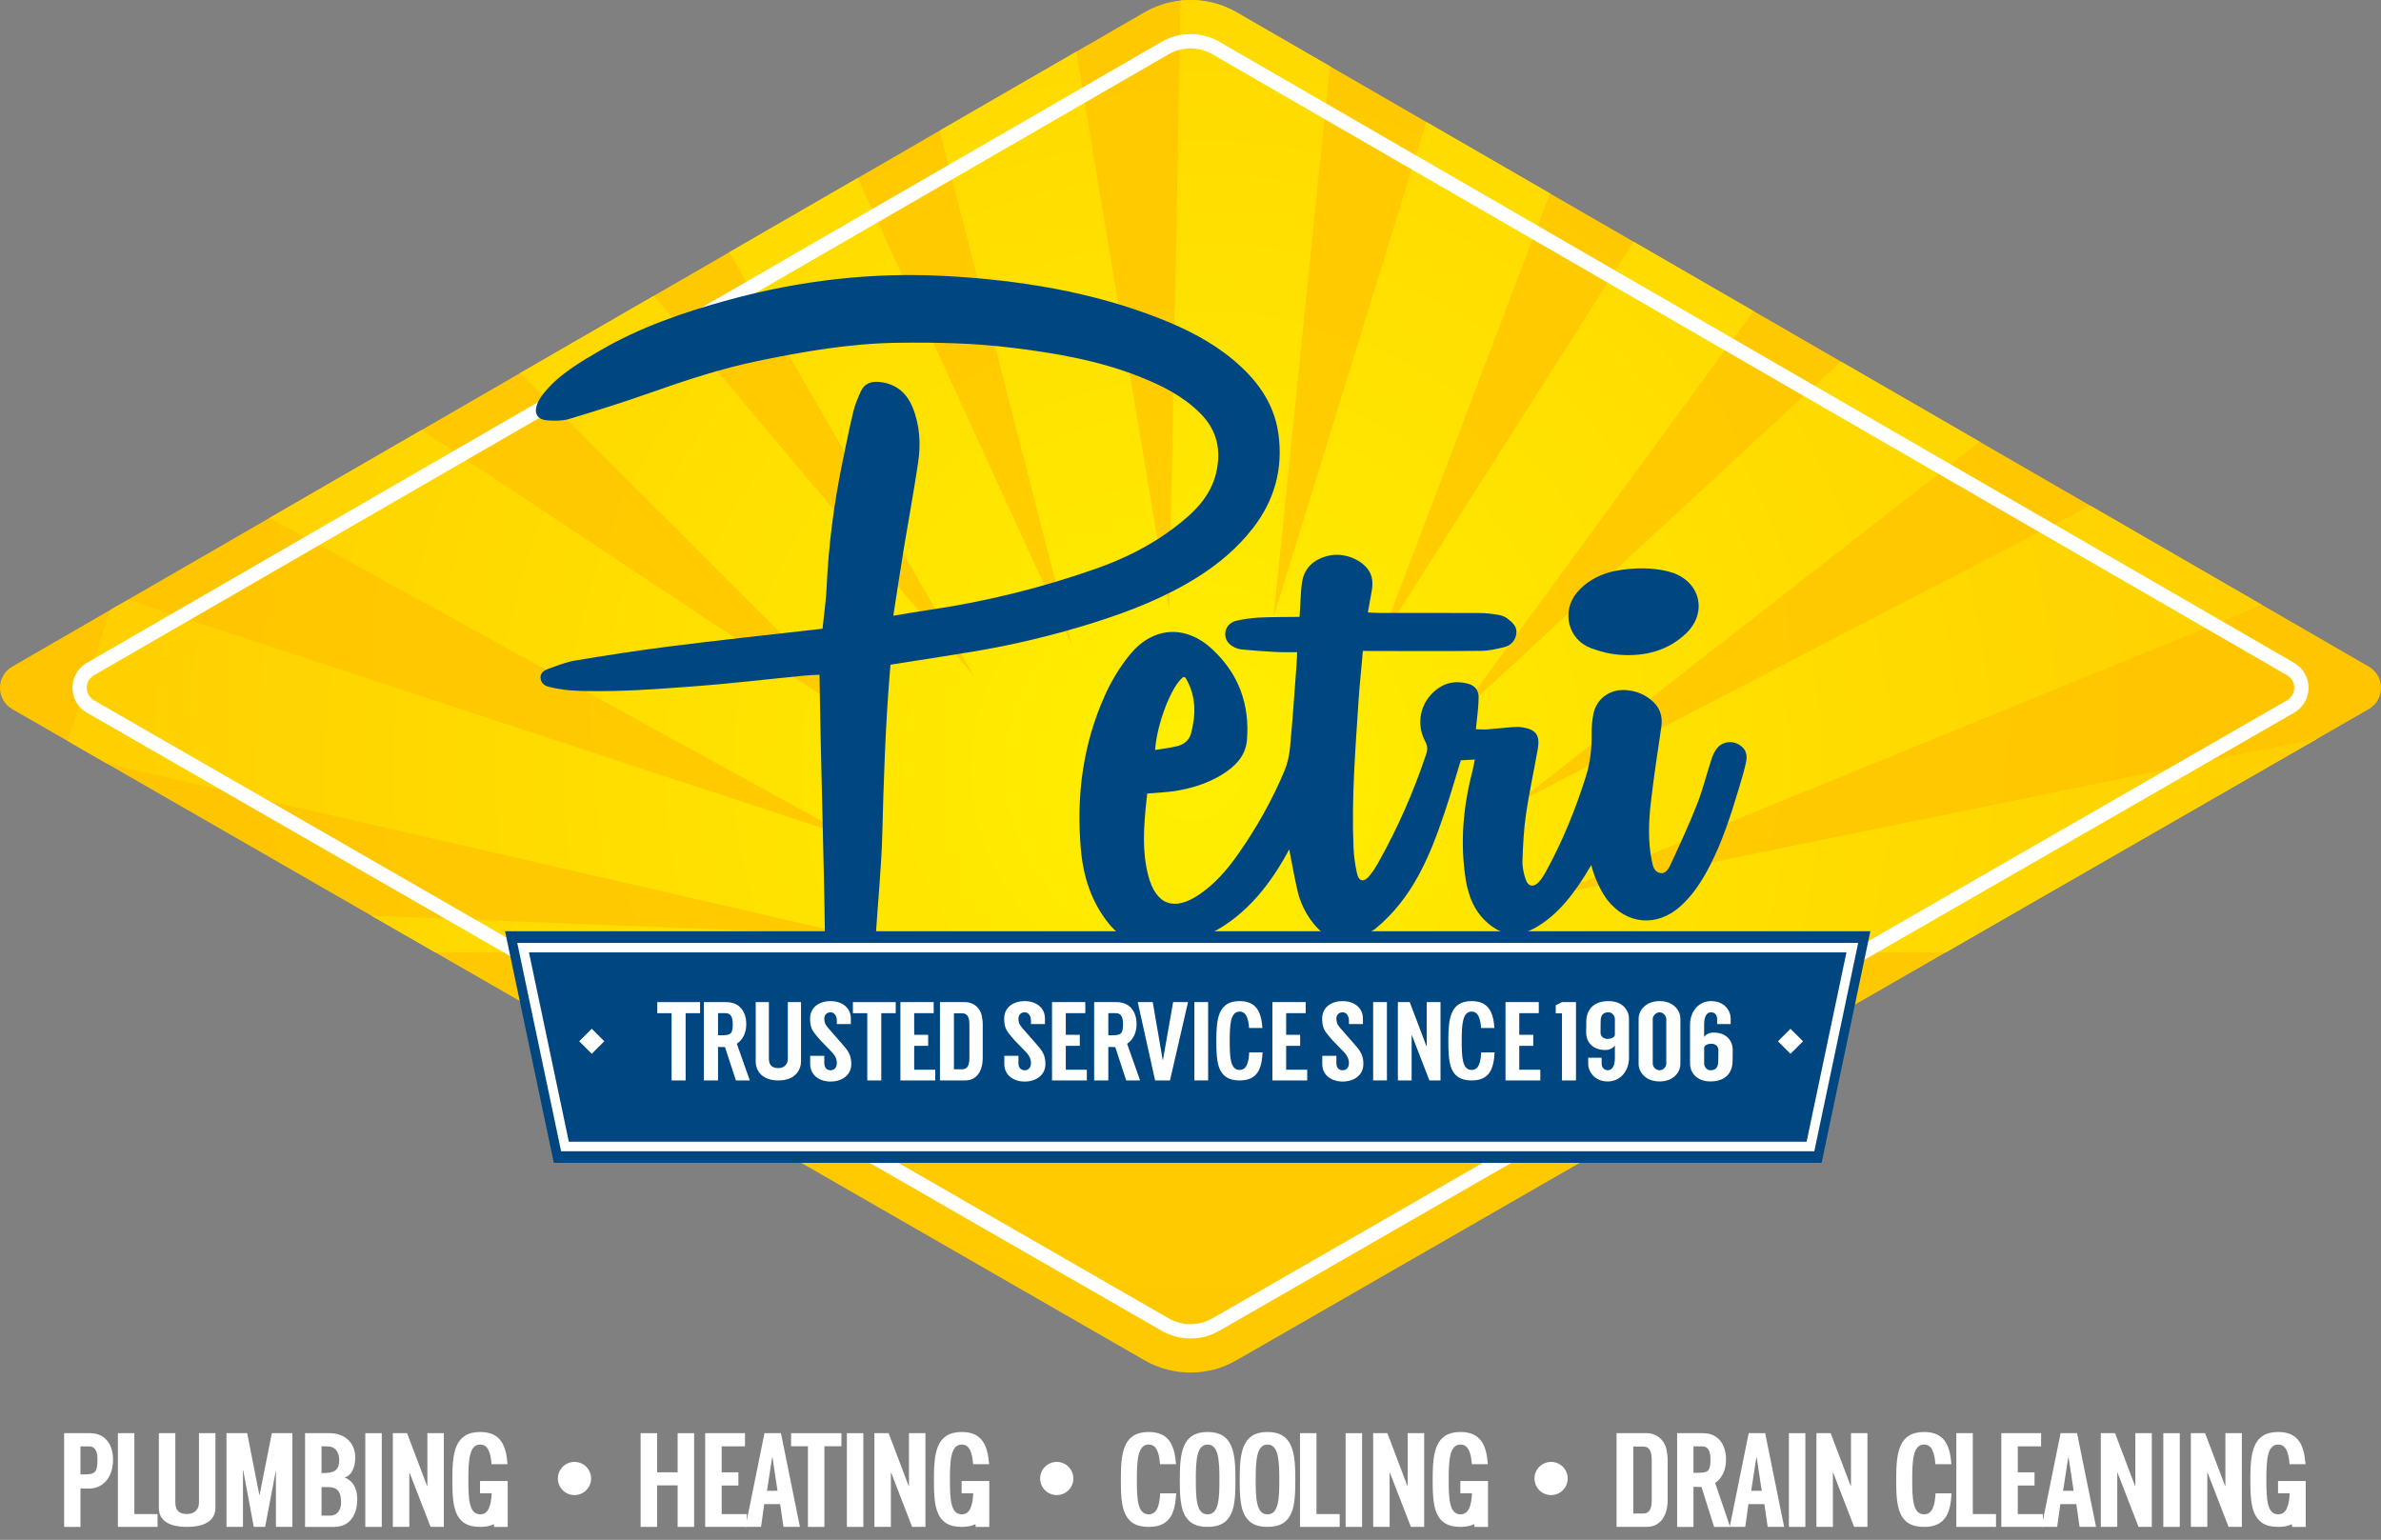 <?xml version="1.0" encoding="UTF-8"?>
<svg width="184px" height="119px" viewBox="0 0 184 119" version="1.1" xmlns="http://www.w3.org/2000/svg" xmlns:xlink="http://www.w3.org/1999/xlink">
    <rect x="0" y="0" width="184" height="119" fill="#808080" stroke="none"/>
    <title>logo / petri_white_txt</title>
    <defs>
        <radialGradient cx="50%" cy="50.102%" fx="50%" fy="50.102%" r="70.812%" gradientTransform="translate(0.5,0.501),scale(0.576,1),translate(-0.5,-0.501)" id="radialGradient-1">
            <stop stop-color="#FFCF00" offset="0%"></stop>
            <stop stop-color="#FFC600" offset="100%"></stop>
        </radialGradient>
        <radialGradient cx="50%" cy="80.997%" fx="50%" fy="80.997%" r="115.101%" gradientTransform="translate(0.5,0.81),scale(0.423,1),translate(-0.5,-0.81)" id="radialGradient-2">
            <stop stop-color="#FFEF00" offset="0%"></stop>
            <stop stop-color="#FFCF00" offset="100%"></stop>
        </radialGradient>
    </defs>
    <g id="Page-1" stroke="none" stroke-width="1" fill="none" fill-rule="evenodd">
        <g id="Petri_hover_assetsboard" transform="translate(-1134, -374)" fill-rule="nonzero">
            <g id="logo-/-petri_white_txt" transform="translate(1134, 374)">
                <g id="Group">
                    <path d="M183.046,54.805 L179.107,57.07 L150.361,73.602 L95.552,105.123 C93.354,106.388 90.646,106.388 88.448,105.123 L33.638,73.602 L28.701,70.763 L8.283,59.021 L8.281,59.021 C8.281,59.021 5.228,57.263 5.228,57.263 L0.954,54.805 C-0.317,54.074 -0.318,52.246 0.95,51.513 L8.507,47.145 L8.508,47.145 L9.891,46.346 L20.837,40.019 L32.578,33.234 L40.205,28.826 L50.53,22.86 L56.366,19.488 L66.279,13.76 L72.61,10.1 L83.174,3.996 L88.435,0.955 C89.31,0.45 90.266,0.144 91.238,0.041 C91.677,-0.006 92.12,-0.013 92.561,0.022 C93.602,0.104 94.63,0.414 95.565,0.955 L102.769,5.118 L119.301,14.672 L119.778,14.947 L126.237,18.68 L135.506,24.037 L142.26,27.94 L152.987,34.139 L161.523,39.073 L174.806,46.748 L183.05,51.513 C184.318,52.246 184.317,54.074 183.046,54.805 L183.046,54.805 Z" id="Path" fill="url(#radialGradient-1)"></path>
                    <path d="M179.107,57.07 L150.361,73.602 L33.638,73.602 L28.701,70.763 L65.788,72.241 L8.283,59.021 L8.281,59.021 C8.281,59.021 5.228,57.263 5.228,57.263 L8.507,47.145 L8.508,47.145 L9.891,46.346 L65.913,64.77 L20.837,40.019 L32.578,33.234 L68.439,57.03 L40.205,28.826 L50.53,22.86 L75.306,52.315 L56.366,19.488 L66.279,13.76 L82.83,49.855 L72.61,10.1 L83.174,3.996 L90.353,47.176 C90.353,47.176 91.046,10.835 91.238,0.041 C91.677,-0.006 92.12,-0.013 92.561,0.022 C93.602,0.104 94.63,0.414 95.565,0.955 L102.769,5.118 L98.416,47.687 L110.221,9.425 L119.301,14.672 L119.778,14.947 L106.648,49.535 L126.237,18.68 L135.506,24.037 L112.546,55.403 L142.26,27.94 L152.987,34.139 L117.095,62.118 L161.523,39.073 L174.806,46.748 L119.806,69.196 L179.107,57.07 L179.107,57.07 Z" id="Path" fill="url(#radialGradient-2)"></path>
                    <path d="M92,103.436 C91.217,103.436 90.444,103.23 89.765,102.839 L6.715,55.077 C6.018,54.676 5.6,53.957 5.6,53.153 C5.6,52.349 6.015,51.629 6.71,51.227 L89.757,3.236 C90.438,2.842 91.213,2.634 92,2.634 C92.787,2.634 93.562,2.842 94.243,3.236 L177.288,51.227 C177.984,51.629 178.399,52.35 178.399,53.154 C178.399,53.958 177.982,54.676 177.283,55.078 L94.234,102.84 C93.555,103.231 92.782,103.437 91.999,103.437 L92,103.436 Z M92,3.738 C91.407,3.738 90.823,3.895 90.31,4.192 L7.265,52.182 C6.914,52.384 6.706,52.747 6.706,53.153 C6.706,53.558 6.915,53.92 7.268,54.122 L90.317,101.884 C90.829,102.178 91.411,102.334 92.001,102.334 C92.592,102.334 93.173,102.178 93.685,101.884 L176.735,54.122 C177.086,53.92 177.297,53.558 177.297,53.153 C177.297,52.748 177.088,52.385 176.737,52.182 L93.69,4.191 C93.177,3.894 92.593,3.737 92,3.737 L92,3.738 Z" id="Shape" fill="#FFFFFF"></path>
                </g>
                <g id="Group" transform="translate(4.956, 110.663)" fill="#FFFFFF">
                    <g>
                        <path d="M1.945,4.373 C1.864,4.373 1.344,4.363 1.263,4.363 L1.263,7.335 L0,7.335 L0,0.092 L1.986,0.092 C3.198,0.092 3.779,0.99 3.779,2.135 C3.779,3.617 2.902,4.373 1.945,4.373 L1.945,4.373 Z M1.517,3.279 C2.342,3.279 2.576,3.177 2.576,2.135 C2.576,1.563 2.443,1.114 1.934,1.114 L1.262,1.114 L1.262,3.28 L1.516,3.28 L1.517,3.279 Z" id="Shape"></path>
                        <polygon id="Path" points="7.22 6.344 7.22 7.334 4.154 7.334 4.154 0.091 5.427 0.091 5.427 6.344"></polygon>
                        <polygon id="Path" points="98.572 6.344 98.572 7.334 95.506 7.334 95.506 0.091 96.779 0.091 96.779 6.344"></polygon>
                        <polygon id="Path" points="149.293 6.344 149.293 7.334 146.227 7.334 146.227 0.091 147.5 0.091 147.5 6.344 149.293 6.344"></polygon>
                        <path d="M11.692,0.091 L11.692,5.863 C11.692,6.589 11.203,7.334 9.506,7.334 C7.905,7.334 7.32,6.715 7.32,5.863 L7.32,0.091 L8.593,0.091 L8.593,5.428 C8.593,5.834 8.691,6.341 9.506,6.341 C10.117,6.341 10.419,5.92 10.419,5.514 L10.419,0.091 L11.692,0.091 Z" id="Path"></path>
                        <polygon id="Path" points="17.64 0.091 17.64 7.334 16.367 7.334 16.367 2.962 15.532 7.334 14.655 7.334 13.841 2.962 13.82 2.962 13.82 7.334 12.547 7.334 12.547 0.091 14.146 0.091 15.084 4.862 15.105 4.862 16.052 0.091"></polygon>
                        <path d="M22.652,5.2 C22.652,6.355 22.104,7.335 20.881,7.335 L18.618,7.335 L18.618,0.092 L20.513,0.092 C21.695,0.092 22.499,0.841 22.499,1.975 C22.499,2.578 22.313,3.329 21.668,3.514 C22.204,3.713 22.652,4.208 22.652,5.199 L22.652,5.2 Z M19.891,3.177 L19.952,3.177 C20.859,3.177 21.257,2.991 21.257,2.176 C21.257,1.513 20.92,1.113 20.369,1.113 L19.891,1.113 L19.891,3.177 L19.891,3.177 Z M20.565,6.467 C21.074,6.467 21.403,6.047 21.403,5.475 C21.403,4.708 21.206,4.26 20.392,4.26 L19.892,4.26 L19.892,6.466 L20.566,6.466 L20.565,6.467 Z" id="Shape"></path>
                        <polygon id="Path" points="24.547 7.335 23.274 7.335 23.274 0.092 24.547 0.092"></polygon>
                        <polygon id="Path" points="29.344 0.091 29.344 7.334 28.317 7.334 26.696 3.145 26.675 3.145 26.675 7.334 25.402 7.334 25.402 0.091 26.501 0.091 28.051 4.178 28.071 4.178 28.071 0.091"></polygon>
                        <polygon id="Path" points="48.684 0.092 48.684 7.335 47.411 7.335 47.411 4.127 45.822 4.127 45.822 7.335 44.549 7.335 44.549 0.092 45.822 0.092 45.822 3.116 47.411 3.116 47.411 0.092"></polygon>
                        <polygon id="Path" points="50.813 1.113 50.813 3.116 52.107 3.116 52.107 4.137 50.813 4.137 50.813 6.344 52.758 6.344 52.758 7.334 49.539 7.334 49.539 0.091 52.615 0.091 52.615 1.112 50.812 1.112"></polygon>
                        <path d="M55.333,5.578 L54.101,5.578 L53.857,7.334 L52.655,7.334 L54.122,0.091 L55.394,0.091 L56.861,7.334 L55.588,7.334 L55.334,5.578 L55.333,5.578 Z M55.129,4.545 L54.743,1.981 L54.712,1.981 L54.314,4.545 L55.129,4.545 Z" id="Shape"></path>
                        <polygon id="Path" points="150.975 1.113 150.975 3.116 152.269 3.116 152.269 4.137 150.975 4.137 150.975 6.344 152.921 6.344 152.921 7.334 149.702 7.334 149.702 0.091 152.777 0.091 152.777 1.112 150.974 1.112"></polygon>
                        <path d="M155.495,5.578 L154.263,5.578 L154.019,7.334 L152.817,7.334 L154.284,0.091 L155.557,0.091 L157.023,7.334 L155.751,7.334 L155.497,5.578 L155.495,5.578 Z M155.292,4.545 L154.905,1.981 L154.874,1.981 L154.477,4.545 L155.292,4.545 Z" id="Shape"></path>
                        <path d="M131.391,5.578 L130.159,5.578 L129.915,7.334 L128.714,7.334 L130.18,0.091 L131.453,0.091 L132.919,7.334 L131.647,7.334 L131.393,5.578 L131.391,5.578 Z M131.188,4.545 L130.801,1.981 L130.77,1.981 L130.373,4.545 L131.188,4.545 Z" id="Shape"></path>
                        <polygon id="Path" points="60.068 1.103 58.753 1.103 58.753 7.335 57.481 7.335 57.481 1.103 56.177 1.103 56.177 0.092 60.068 0.092"></polygon>
                        <path d="M123.918,2.161 L123.918,5.265 C123.918,6.372 123.422,7.334 122.305,7.334 L119.97,7.334 L119.97,0.091 L122.305,0.091 C123.039,0.091 123.649,0.598 123.813,1.291 C123.876,1.57 123.916,1.86 123.916,2.16 L123.918,2.161 Z M122.036,6.301 C122.553,6.301 122.688,5.846 122.688,5.266 L122.688,2.162 C122.688,1.583 122.554,1.128 122.036,1.128 L121.262,1.128 L121.262,6.302 L122.036,6.302 L122.036,6.301 Z" id="Shape"></path>
                        <path d="M88.367,0 C86.383,0 86.217,1.643 86.217,3.668 C86.217,5.693 86.316,7.335 88.367,7.335 C90.419,7.335 90.518,5.693 90.518,3.668 C90.518,1.643 90.352,0 88.367,0 Z M88.367,6.366 C87.497,6.366 87.456,5.158 87.456,3.669 C87.456,2.18 87.526,0.972 88.367,0.972 C89.209,0.972 89.279,2.18 89.279,3.669 C89.279,5.158 89.238,6.366 88.367,6.366 Z" id="Shape"></path>
                        <path d="M92.995,0 C91.011,0 90.845,1.643 90.845,3.668 C90.845,5.693 90.943,7.335 92.995,7.335 C95.047,7.335 95.145,5.693 95.145,3.668 C95.145,1.643 94.98,0 92.995,0 Z M92.995,6.366 C92.125,6.366 92.083,5.158 92.083,3.669 C92.083,2.18 92.153,0.972 92.995,0.972 C93.837,0.972 93.907,2.18 93.907,3.669 C93.907,5.158 93.865,6.366 92.995,6.366 Z" id="Shape"></path>
                        <path d="M84.702,4.738 C84.648,5.694 84.459,6.364 83.811,6.364 C82.941,6.364 82.899,5.157 82.899,3.668 C82.899,2.178 82.969,0.971 83.811,0.971 C84.413,0.971 84.621,1.59 84.689,2.49 L85.925,2.49 C85.817,1.043 85.39,0.001 83.811,0.001 C81.826,0.001 81.661,1.644 81.661,3.669 C81.661,5.694 81.759,7.337 83.811,7.337 C85.485,7.337 85.858,6.243 85.939,4.74 L84.702,4.74 L84.702,4.738 Z" id="Path"></path>
                        <path d="M144.621,4.738 C144.567,5.694 144.378,6.364 143.73,6.364 C142.86,6.364 142.818,5.157 142.818,3.668 C142.818,2.178 142.888,0.971 143.73,0.971 C144.332,0.971 144.54,1.59 144.609,2.49 L145.844,2.49 C145.736,1.043 145.309,0.001 143.73,0.001 C141.745,0.001 141.58,1.644 141.58,3.669 C141.58,5.694 141.678,7.337 143.73,7.337 C145.404,7.337 145.777,6.243 145.858,4.74 L144.621,4.74 L144.621,4.738 Z" id="Path"></path>
                        <path d="M32.14,3.788 L32.14,4.738 L33.042,4.738 C32.988,5.694 32.799,6.364 32.151,6.364 C31.281,6.364 31.239,5.157 31.239,3.668 C31.239,2.178 31.309,0.971 32.151,0.971 C32.753,0.971 32.961,1.59 33.029,2.49 L34.265,2.49 C34.157,1.043 33.73,0.001 32.151,0.001 C30.166,0.001 30.001,1.644 30.001,3.669 C30.001,5.694 30.099,7.337 32.151,7.337 C32.588,7.337 32.935,7.262 33.214,7.124 L33.228,7.337 L34.279,7.337 L34.279,3.789 L32.14,3.789 L32.14,3.788 Z" id="Path"></path>
                        <polygon id="Path" points="61.762 7.335 60.49 7.335 60.49 0.092 61.762 0.092"></polygon>
                        <polygon id="Path" points="66.56 0.091 66.56 7.334 65.532 7.334 63.911 3.145 63.89 3.145 63.89 7.334 62.618 7.334 62.618 0.091 63.716 0.091 65.266 4.178 65.287 4.178 65.287 0.091"></polygon>
                        <path d="M69.355,3.788 L69.355,4.738 L70.257,4.738 C70.203,5.694 70.014,6.364 69.366,6.364 C68.496,6.364 68.454,5.157 68.454,3.668 C68.454,2.178 68.524,0.971 69.366,0.971 C69.969,0.971 70.176,1.59 70.245,2.49 L71.481,2.49 C71.373,1.043 70.946,0.001 69.366,0.001 C67.382,0.001 67.216,1.644 67.216,3.669 C67.216,5.694 67.314,7.337 69.366,7.337 C69.803,7.337 70.151,7.262 70.429,7.124 L70.444,7.337 L71.494,7.337 L71.494,3.789 L69.355,3.789 L69.355,3.788 Z" id="Path"></path>
                        <polygon id="Path" points="100.305 7.335 99.032 7.335 99.032 0.092 100.305 0.092"></polygon>
                        <polygon id="Path" points="105.102 0.091 105.102 7.334 104.075 7.334 102.453 3.145 102.433 3.145 102.433 7.334 101.16 7.334 101.16 0.091 102.258 0.091 103.808 4.178 103.829 4.178 103.829 0.091"></polygon>
                        <polygon id="Path" points="134.56 7.335 133.287 7.335 133.287 0.092 134.56 0.092"></polygon>
                        <polygon id="Path" points="139.357 0.091 139.357 7.334 138.33 7.334 136.709 3.145 136.688 3.145 136.688 7.334 135.415 7.334 135.415 0.091 136.514 0.091 138.064 4.178 138.085 4.178 138.085 0.091 139.357 0.091"></polygon>
                        <polygon id="Path" points="161.333 0.091 161.333 7.334 160.306 7.334 158.685 3.145 158.664 3.145 158.664 7.334 157.391 7.334 157.391 0.091 158.49 0.091 160.04 4.178 160.061 4.178 160.061 0.091 161.333 0.091"></polygon>
                        <path d="M107.897,3.788 L107.897,4.738 L108.799,4.738 C108.745,5.694 108.556,6.364 107.908,6.364 C107.038,6.364 106.997,5.157 106.997,3.668 C106.997,2.178 107.067,0.971 107.908,0.971 C108.511,0.971 108.718,1.59 108.787,2.49 L110.023,2.49 C109.915,1.043 109.488,0.001 107.908,0.001 C105.924,0.001 105.758,1.644 105.758,3.669 C105.758,5.694 105.857,7.337 107.908,7.337 C108.345,7.337 108.693,7.262 108.971,7.124 L108.986,7.337 L110.036,7.337 L110.036,3.789 L107.897,3.789 L107.897,3.788 Z" id="Path"></path>
                        <polygon id="Path" points="163.494 7.335 162.222 7.335 162.222 0.092 163.494 0.092"></polygon>
                        <polygon id="Path" points="168.292 0.091 168.292 7.334 167.264 7.334 165.643 3.145 165.622 3.145 165.622 7.334 164.35 7.334 164.35 0.091 165.448 0.091 166.998 4.178 167.019 4.178 167.019 0.091 168.292 0.091"></polygon>
                        <path d="M171.086,3.788 L171.086,4.738 L171.988,4.738 C171.934,5.694 171.745,6.364 171.097,6.364 C170.227,6.364 170.185,5.157 170.185,3.668 C170.185,2.178 170.255,0.971 171.097,0.971 C171.7,0.971 171.907,1.59 171.976,2.49 L173.211,2.49 C173.103,1.043 172.676,0.001 171.097,0.001 C169.113,0.001 168.947,1.644 168.947,3.669 C168.947,5.694 169.045,7.337 171.097,7.337 C171.534,7.337 171.881,7.262 172.16,7.124 L172.174,7.337 L173.225,7.337 L173.225,3.789 L171.086,3.789 L171.086,3.788 Z" id="Path"></path>
                        <path d="M128.746,7.335 L127.588,3.943 C128.083,3.604 128.429,2.989 128.429,2.135 C128.429,0.992 127.848,0.092 126.636,0.092 L124.65,0.092 L124.65,7.335 L125.913,7.335 L125.913,4.24 C125.982,4.24 126.367,4.247 126.532,4.25 L127.507,7.337 L128.744,7.337 L128.746,7.335 Z M125.913,3.156 L125.913,1.113 L126.586,1.113 C127.095,1.113 127.227,1.563 127.227,2.134 C127.227,3.099 126.993,3.155 126.168,3.155 L125.914,3.155 L125.913,3.156 Z" id="Shape"></path>
                    </g>
                    <ellipse id="Oval" cx="39.439" cy="3.595" rx="1.284" ry="1.282"></ellipse>
                    <ellipse id="Oval" cx="76.708" cy="3.595" rx="1.284" ry="1.282"></ellipse>
                    <ellipse id="Oval" cx="114.91" cy="3.595" rx="1.284" ry="1.282"></ellipse>
                </g>
                <g id="Group" transform="translate(39.029, 21.255)">
                    <g fill="#004680">
                        <polygon id="Path" points="0 50.709 3.769 68.609 101.742 68.609 105.51 50.709"></polygon>
                        <g transform="translate(2.383, 0)">
                            <path d="M92.874,36.234 C92.372,35.988 91.721,36.069 91.334,36.503 C91.118,36.746 90.963,37.068 90.859,37.382 C90.48,38.53 90.197,39.711 89.759,40.834 C89.164,42.36 88.474,43.852 87.788,45.34 C87.616,45.714 87.393,46.314 86.869,46.206 C86.371,46.103 86.309,45.612 86.224,45.19 C85.936,43.776 85.998,42.216 86.158,40.8 C86.382,38.832 86.684,36.874 86.972,34.913 C87.096,34.069 86.853,33.387 86.197,32.848 C85.573,32.337 84.849,32.079 84.05,32.07 C82.889,32.057 81.95,32.796 81.721,33.933 C81.618,34.444 81.578,34.977 81.585,35.501 C81.598,36.594 81.479,37.672 81.155,38.71 C80.357,41.26 79.354,43.726 78.069,46.073 C77.905,46.37 77.725,46.67 77.497,46.917 C77.11,47.334 76.683,47.264 76.495,46.722 C76.337,46.261 76.225,45.752 76.241,45.27 C76.282,44.065 76.341,42.854 76.515,41.664 C76.762,39.98 77.127,38.313 77.424,36.636 C77.613,35.57 77.289,35.119 76.235,34.954 C75.964,34.911 75.679,34.916 75.403,34.94 C74.786,34.994 74.196,35.059 73.577,35.105 C73.259,35.128 72.912,35.111 72.643,35.099 C72.727,34.214 72.841,33.453 72.855,32.691 C72.868,32.065 72.551,31.697 71.958,31.56 C71.28,31.401 70.603,31.424 69.973,31.785 C68.456,32.654 67.901,34.495 68.725,36.039 C68.901,36.371 68.928,36.641 68.81,36.997 C67.839,39.917 66.61,42.722 65.101,45.404 C64.888,45.78 64.655,46.155 64.373,46.479 C63.969,46.94 63.596,46.86 63.459,46.257 C63.308,45.597 63.216,44.914 63.186,44.237 C63.018,40.39 63.341,36.559 63.586,32.725 C63.651,31.707 63.829,30.067 63.905,29.049 C63.905,29.049 65.027,29.054 65.245,29.054 C67.853,29.054 70.462,29.071 73.07,29.042 C73.649,29.036 74.232,28.897 74.802,28.765 C75.327,28.642 75.677,28.274 75.766,27.741 C75.863,27.165 75.449,26.827 75.053,26.528 C74.864,26.385 74.608,26.301 74.37,26.26 C73.913,26.184 73.448,26.122 72.985,26.121 C70.408,26.108 67.831,26.117 65.254,26.114 C64.953,26.114 64.653,26.09 64.293,26.074 C64.405,25.461 64.504,24.946 64.591,24.43 C64.692,23.836 64.685,23.261 64.3,22.742 C63.671,21.894 62.312,21.418 61.2,21.703 C60.075,21.991 59.333,22.667 59.188,23.864 C59.117,24.446 59.099,25.036 59.063,25.623 C59.014,26.416 59.016,26.417 59.016,26.417 C58.24,26.43 56.633,26.425 55.86,26.472 C55.274,26.509 54.684,26.59 54.113,26.721 C53.599,26.84 53.285,27.263 53.273,27.717 C53.259,28.208 53.535,28.534 53.941,28.749 C54.129,28.848 54.349,28.918 54.56,28.938 C55.424,29.016 56.289,29.083 57.154,29.129 C57.673,29.156 58.245,29.145 58.829,29.145 C58.826,29.411 58.799,29.907 58.774,30.237 C58.618,32.337 58.474,34.438 58.276,36.534 C58.22,37.14 58.08,37.762 57.845,38.321 C56.898,40.588 55.69,42.717 54.283,44.73 C53.444,45.929 52.496,47.033 51.272,47.869 C49.323,49.199 47.917,48.677 47.324,46.412 C46.828,44.514 46.979,42.601 47.176,40.686 C47.217,40.276 47.242,40.072 47.242,40.072 C47.767,40.032 48.891,39.956 49.412,39.872 C50.677,39.665 51.896,39.296 52.994,38.624 C54.004,38.006 54.843,37.2 54.949,35.947 C55.183,33.183 54.296,30.792 52.261,28.909 C50.17,26.975 47.63,27.171 45.844,29.405 C45.116,30.315 44.491,31.345 44.007,32.407 C42.271,36.218 41.749,40.251 42.117,44.395 C42.302,46.482 42.919,48.434 44.254,50.094 C44.503,50.408 44.752,50.644 44.959,50.817 C47.106,52.491 50.954,51.575 52.173,50.858 C54.972,49.454 56.883,46.897 58.216,44.382 C58.454,45.581 58.633,46.643 58.883,47.69 C59.129,48.719 59.795,50.023 60.845,50.875 C61.832,51.531 63.538,51.232 64.114,50.973 C64.227,50.945 64.546,50.714 64.842,50.546 C67.761,48.162 69.084,44.911 70.219,41.555 C70.665,40.238 71.045,38.9 71.477,37.502 C71.806,37.484 72.131,37.466 72.56,37.441 C72.492,37.778 72.453,38.038 72.387,38.291 C71.653,41.077 71.407,43.893 71.861,46.75 C71.919,47.115 72.012,47.478 72.12,47.832 C72.409,48.771 72.955,49.667 73.887,50.336 C74.211,50.567 74.776,50.92 75.569,50.93 C76.258,50.939 76.53,50.792 77.148,50.491 C79.025,49.466 80.357,47.65 81.56,45.595 C81.801,46.615 82.358,47.712 82.782,48.266 C84.285,50.225 86.659,50.408 88.475,48.76 C89.431,47.892 90.115,46.824 90.703,45.688 C91.692,43.779 92.345,41.743 92.96,39.693 C93.165,39.01 93.375,38.327 93.523,37.631 C93.665,36.964 93.419,36.502 92.875,36.237 L92.874,36.234 Z M50.043,31.061 C50.099,31.084 50.184,31.09 50.208,31.133 C51.024,32.499 51.022,33.956 50.627,35.432 C50.493,35.933 50.099,36.273 49.58,36.404 C49.051,36.539 47.851,36.702 47.851,36.702 C48.009,34.563 49.171,31.666 50.043,31.061 L50.043,31.061 Z" id="Shape"></path>
                            <path d="M51.167,23.323 C52.782,22.306 54.22,21.09 55.396,19.581 C57.082,17.417 57.759,14.974 57.379,12.258 C57.04,9.845 55.678,8.042 53.863,6.531 C52.199,5.146 50.284,4.18 48.289,3.39 C42.949,1.279 37.347,0.387 31.655,0.076 C25.979,-0.235 20.394,0.416 14.892,1.922 C11.433,2.868 8.08,4.018 4.975,5.825 C3.393,6.745 1.804,7.665 0.624,9.115 C0.412,9.375 0.215,9.668 0.098,9.979 C-0.166,10.681 0.107,11.163 0.857,11.226 C1.435,11.275 2.058,11.277 2.605,11.113 C4.714,10.479 6.815,9.811 8.891,9.08 C11.586,8.132 14.29,7.236 17.094,6.653 C20.685,5.908 24.287,5.285 27.966,5.234 C30.916,5.192 33.862,5.258 36.796,5.619 C40.16,6.031 43.487,6.601 46.659,7.856 C48.372,8.534 49.997,9.346 51.326,10.667 C52.641,11.972 52.982,13.522 52.572,15.279 C52.134,17.155 50.819,18.386 49.377,19.489 C47.54,20.895 45.482,21.917 43.305,22.685 C39.05,24.184 34.689,25.26 30.222,25.905 C29.402,26.024 28.587,26.172 27.621,26.331 C27.913,24.457 28.165,22.775 28.44,21.097 C28.801,18.897 29.212,16.704 29.538,14.499 C29.754,13.044 29.676,11.586 29.102,10.202 C28.623,9.045 27.757,8.366 26.488,8.258 C25.879,8.205 25.37,8.409 25.109,8.991 C24.883,9.498 24.657,10.017 24.53,10.554 C24.214,11.879 23.947,13.215 23.674,14.55 C23.026,17.711 22.614,20.902 22.468,24.129 C22.43,24.963 22.32,25.795 22.231,26.626 C22.183,27.076 22.153,27.332 22.153,27.332 C18.394,27.76 13.949,28.239 10.196,28.717 C7.798,29.023 5.408,29.398 3.023,29.794 C2.327,29.91 1.653,30.184 0.983,30.423 C0.664,30.537 0.335,30.722 0.361,31.14 C0.385,31.54 0.693,31.752 1.028,31.829 C1.75,31.995 2.348,32.123 3.894,32.148 C6.809,32.193 9.042,32.017 11.948,31.805 C14.888,31.59 17.816,31.242 20.749,30.956 C21.135,30.918 21.524,30.911 21.92,30.889 C22.007,37.444 22.248,44.454 22.337,50.988 C23.095,50.92 23.85,50.951 24.621,50.951 L26.271,50.951 C26.271,50.942 26.274,50.934 26.274,50.928 C26.428,48.55 26.709,45.605 26.769,43.226 C26.874,39.075 27.009,34.928 27.346,30.79 L27.402,30.112 C29.269,29.818 31.82,29.427 33.685,29.118 C36.904,28.583 40.07,27.827 43.182,26.841 C45.972,25.958 48.68,24.892 51.168,23.325 L51.167,23.323 Z" id="Path"></path>
                            <path d="M81.536,28.835 C82.282,29.114 83.092,29.31 83.884,29.357 C85.742,29.466 87.479,29.026 88.868,27.712 C90.499,26.17 90.059,23.868 87.971,23.049 C86.104,22.392 83.79,22.735 82.962,22.97 C81.997,23.245 81.126,23.744 80.465,24.523 C79.228,25.985 79.749,28.163 81.536,28.833 L81.536,28.835 Z" id="Path"></path>
                        </g>
                    </g>
                    <g transform="translate(5.731, 56.11)" fill="#FFFFFF">
                        <g transform="translate(6.033, 0)">
                            <polygon id="Path" points="3.307 0.934 2.191 0.934 2.191 6.132 1.108 6.132 1.108 0.934 0 0.934 0 0.078 3.307 0.078"></polygon>
                            <polygon id="Path" points="18.427 0.934 17.31 0.934 17.31 6.132 16.228 6.132 16.228 0.934 15.119 0.934 15.119 0.078 18.427 0.078"></polygon>
                            <path d="M13.877,1.773 L13.877,1.521 C13.877,1.097 13.653,0.864 13.393,0.864 C13.115,0.864 12.908,1.063 12.908,1.34 C12.908,1.6 12.959,1.798 13.211,2.084 L14.293,3.321 C14.727,3.814 14.994,4.142 14.994,4.86 C14.994,5.733 14.258,6.217 13.393,6.217 C12.527,6.217 11.817,5.725 11.817,4.86 L11.817,4.229 L12.908,4.229 L12.908,4.792 C12.908,5.163 13.115,5.345 13.393,5.345 C13.67,5.345 13.877,5.146 13.877,4.792 C13.877,4.472 13.747,4.229 13.523,3.97 L12.622,3.045 C12.05,2.371 11.808,2.181 11.808,1.35 C11.808,0.519 12.466,0.001 13.393,0.001 C14.319,0.001 14.96,0.545 14.96,1.35 L14.96,1.774 L13.877,1.774 L13.877,1.773 Z" id="Path"></path>
                            <path d="M28.879,1.773 L28.879,1.521 C28.879,1.097 28.654,0.864 28.394,0.864 C28.117,0.864 27.91,1.063 27.91,1.34 C27.91,1.6 27.961,1.798 28.213,2.084 L29.295,3.321 C29.728,3.814 29.996,4.142 29.996,4.86 C29.996,5.733 29.259,6.217 28.394,6.217 C27.529,6.217 26.819,5.725 26.819,4.86 L26.819,4.229 L27.91,4.229 L27.91,4.792 C27.91,5.163 28.117,5.345 28.394,5.345 C28.672,5.345 28.879,5.146 28.879,4.792 C28.879,4.472 28.749,4.229 28.524,3.97 L27.624,3.045 C27.052,2.371 26.81,2.181 26.81,1.35 C26.81,0.519 27.468,0.001 28.394,0.001 C29.321,0.001 29.961,0.545 29.961,1.35 L29.961,1.774 L28.879,1.774 L28.879,1.773 Z" id="Path"></path>
                            <path d="M53.45,1.773 L53.45,1.521 C53.45,1.097 53.226,0.864 52.966,0.864 C52.688,0.864 52.481,1.063 52.481,1.34 C52.481,1.6 52.533,1.798 52.784,2.084 L53.866,3.321 C54.3,3.814 54.567,4.142 54.567,4.86 C54.567,5.733 53.831,6.217 52.966,6.217 C52.101,6.217 51.39,5.725 51.39,4.86 L51.39,4.229 L52.481,4.229 L52.481,4.792 C52.481,5.163 52.688,5.345 52.966,5.345 C53.243,5.345 53.45,5.146 53.45,4.792 C53.45,4.472 53.32,4.229 53.096,3.97 L52.195,3.045 C51.623,2.371 51.381,2.181 51.381,1.35 C51.381,0.519 52.039,0.001 52.966,0.001 C53.892,0.001 54.533,0.545 54.533,1.35 L54.533,1.774 L53.45,1.774 L53.45,1.773 Z" id="Path"></path>
                            <path d="M25.151,1.807 L25.151,4.401 C25.151,5.326 24.735,6.13 23.801,6.13 L21.845,6.13 L21.845,0.077 L23.801,0.077 C24.416,0.077 24.926,0.501 25.065,1.08 C25.116,1.313 25.152,1.556 25.152,1.807 L25.151,1.807 Z M23.575,5.266 C24.008,5.266 24.12,4.886 24.12,4.402 L24.12,1.808 C24.12,1.324 24.007,0.944 23.575,0.944 L22.926,0.944 L22.926,5.267 L23.575,5.267 L23.575,5.266 Z" id="Shape"></path>
                            <polygon id="Path" points="39.622 6.13 38.471 6.13 37.13 0.077 38.289 0.077 39.06 4.556 39.077 4.556 39.865 0.077 41.016 0.077"></polygon>
                            <polygon id="Path" points="69.915 0.078 70.997 0.078 70.997 6.132 69.915 6.132 69.915 0.943 69.43 0.943 69.43 0.32 69.915 0.078"></polygon>
                            <path d="M71.785,2.438 C71.785,2.351 71.794,1.668 71.794,1.591 C71.794,0.64 72.383,0 73.508,0 C74.634,0 75.093,0.744 75.093,1.358 L75.093,4.402 C75.093,5.379 74.443,6.209 73.448,6.209 C72.453,6.209 71.942,5.465 71.942,4.851 L71.942,4.375 L72.98,4.375 L72.98,4.851 C72.98,5.102 73.154,5.343 73.448,5.343 C73.864,5.343 74.002,4.885 74.002,4.401 L74.002,3.441 C73.854,3.622 73.638,3.778 73.265,3.778 C72.27,3.778 71.785,3.155 71.785,2.438 L71.785,2.438 Z M72.893,2.438 C72.893,2.741 73.154,2.922 73.43,2.922 C73.776,2.922 74.002,2.758 74.002,2.602 L74.002,1.366 C74.002,1.184 73.82,0.864 73.508,0.864 C73.075,0.864 72.902,1.098 72.902,1.591 C72.902,1.66 72.893,2.361 72.893,2.438 L72.893,2.438 Z" id="Shape"></path>
                            <path d="M79.066,1.358 L79.066,4.86 C79.066,5.475 78.547,6.209 77.456,6.209 C76.365,6.209 75.837,5.473 75.837,4.86 L75.837,1.358 C75.837,0.744 76.365,0 77.456,0 C78.547,0 79.066,0.744 79.066,1.358 Z M77.975,1.367 C77.975,1.185 77.768,0.865 77.456,0.865 C77.144,0.865 76.928,1.185 76.928,1.367 L76.928,4.852 C76.928,5.033 77.136,5.345 77.456,5.345 C77.776,5.345 77.975,5.033 77.975,4.852 L77.975,1.367 Z" id="Shape"></path>
                            <path d="M83.109,3.771 C83.109,3.858 83.1,4.54 83.1,4.618 C83.1,5.569 82.511,6.209 81.394,6.209 C80.278,6.209 79.81,5.465 79.81,4.851 L79.81,1.815 C79.81,0.838 80.451,0 81.437,0 C82.485,0 82.952,0.744 82.952,1.358 L82.952,1.774 L81.904,1.774 L81.904,1.367 C81.904,1.107 81.739,0.865 81.436,0.865 C81.02,0.865 80.9,1.332 80.9,1.817 L80.9,2.768 C81.03,2.586 81.254,2.431 81.636,2.431 C82.623,2.431 83.108,3.062 83.108,3.771 L83.109,3.771 Z M82.001,3.771 C82.001,3.468 81.74,3.295 81.456,3.295 C81.118,3.295 80.902,3.451 80.902,3.606 L80.902,4.852 C80.902,5.033 81.075,5.345 81.396,5.345 C81.812,5.345 81.993,5.11 81.993,4.618 C81.993,4.549 82.002,3.856 82.002,3.771 L82.001,3.771 Z" id="Shape"></path>
                            <path d="M11.109,0.077 L11.109,4.657 C11.109,5.264 10.717,6.132 9.358,6.132 C8.074,6.132 7.606,5.369 7.606,4.657 L7.606,0.077 L8.626,0.077 L8.626,4.415 C8.626,4.755 8.705,5.179 9.358,5.179 C9.847,5.179 10.089,4.826 10.089,4.488 L10.089,0.078 L11.109,0.078 L11.109,0.077 Z" id="Path"></path>
                            <polygon id="Path" points="42.57 6.13 41.506 6.13 41.506 0.076 42.57 0.076"></polygon>
                            <polygon id="Path" points="56.386 6.13 55.322 6.13 55.322 0.076 56.386 0.076"></polygon>
                            <polygon id="Path" points="60.527 0.077 60.527 6.132 59.668 6.132 58.313 2.631 58.296 2.631 58.296 6.132 57.232 6.132 57.232 0.077 58.15 0.077 59.444 3.492 59.461 3.492 59.461 0.077 60.525 0.077"></polygon>
                            <polygon id="Path" points="19.854 0.93 19.854 2.604 20.935 2.604 20.935 3.458 19.854 3.458 19.854 5.303 21.48 5.303 21.48 6.132 18.79 6.132 18.79 0.077 21.361 0.077 21.361 0.932 19.854 0.932"></polygon>
                            <polygon id="Path" points="31.57 0.93 31.57 2.604 32.651 2.604 32.651 3.458 31.57 3.458 31.57 5.303 33.196 5.303 33.196 6.132 30.506 6.132 30.506 0.077 33.077 0.077 33.077 0.932 31.57 0.932"></polygon>
                            <polygon id="Path" points="48.6 0.93 48.6 2.604 49.682 2.604 49.682 3.458 48.6 3.458 48.6 5.303 50.227 5.303 50.227 6.132 47.536 6.132 47.536 0.077 50.108 0.077 50.108 0.932 48.6 0.932"></polygon>
                            <polygon id="Path" points="66.614 0.93 66.614 2.604 67.695 2.604 67.695 3.458 66.614 3.458 66.614 5.303 68.24 5.303 68.24 6.132 65.55 6.132 65.55 0.077 68.121 0.077 68.121 0.932 66.614 0.932"></polygon>
                            <path d="M45.745,3.961 C45.699,4.76 45.542,5.32 45,5.32 C44.272,5.32 44.238,4.311 44.238,3.066 C44.238,1.82 44.297,0.811 45,0.811 C45.504,0.811 45.677,1.329 45.735,2.08 L46.767,2.08 C46.676,0.87 46.32,0 45,0 C43.342,0 43.203,1.373 43.203,3.066 C43.203,4.759 43.285,6.132 45,6.132 C46.399,6.132 46.711,5.217 46.778,3.962 L45.744,3.962 L45.745,3.961 Z" id="Path"></path>
                            <path d="M63.674,3.961 C63.629,4.76 63.472,5.32 62.93,5.32 C62.202,5.32 62.167,4.311 62.167,3.066 C62.167,1.82 62.226,0.811 62.93,0.811 C63.434,0.811 63.607,1.329 63.665,2.08 L64.697,2.08 C64.606,0.87 64.25,0 62.93,0 C61.272,0 61.133,1.373 61.133,3.066 C61.133,4.759 61.215,6.132 62.93,6.132 C64.329,6.132 64.64,5.217 64.708,3.962 L63.673,3.962 L63.674,3.961 Z" id="Path"></path>
                            <path d="M7.151,6.13 L6.148,3.296 C6.577,3.012 6.877,2.498 6.877,1.785 C6.877,0.829 6.374,0.077 5.322,0.077 L3.601,0.077 L3.601,6.132 L4.695,6.132 L4.695,3.544 C4.755,3.544 5.089,3.55 5.232,3.552 L6.078,6.132 L7.151,6.132 L7.151,6.13 Z M4.695,2.638 L4.695,0.93 L5.278,0.93 C5.72,0.93 5.834,1.307 5.834,1.785 C5.834,2.591 5.63,2.639 4.916,2.639 L4.695,2.639 L4.695,2.638 Z" id="Shape"></path>
                            <path d="M37.311,6.13 L36.309,3.296 C36.737,3.012 37.038,2.498 37.038,1.785 C37.038,0.829 36.534,0.077 35.483,0.077 L33.761,0.077 L33.761,6.132 L34.856,6.132 L34.856,3.544 C34.916,3.544 35.25,3.55 35.392,3.552 L36.239,6.132 L37.311,6.132 L37.311,6.13 Z M34.856,2.638 L34.856,0.93 L35.439,0.93 C35.88,0.93 35.994,1.307 35.994,1.785 C35.994,2.591 35.791,2.639 35.076,2.639 L34.856,2.639 L34.856,2.638 Z" id="Shape"></path>
                        </g>
                        <polygon id="Rectangle" transform="translate(0.969, 3.105) rotate(45) translate(-0.969, -3.105) " points="0.285 2.42 1.655 2.419 1.654 3.789 0.284 3.79"></polygon>
                        <polygon id="Rectangle" transform="translate(93.605, 3.105) rotate(45) translate(-93.605, -3.105) " points="92.921 2.42 94.291 2.419 94.29 3.789 92.92 3.79"></polygon>
                    </g>
                    <path d="M0.943,51.612 L4.333,67.713 L101.178,67.713 L104.569,51.612 L0.943,51.612 Z M100.581,66.977 L4.93,66.977 L1.849,52.347 L103.661,52.347 L100.581,66.977 Z" id="Shape" fill="#FFFFFF"></path>
                </g>
            </g>
        </g>
    </g>
</svg>